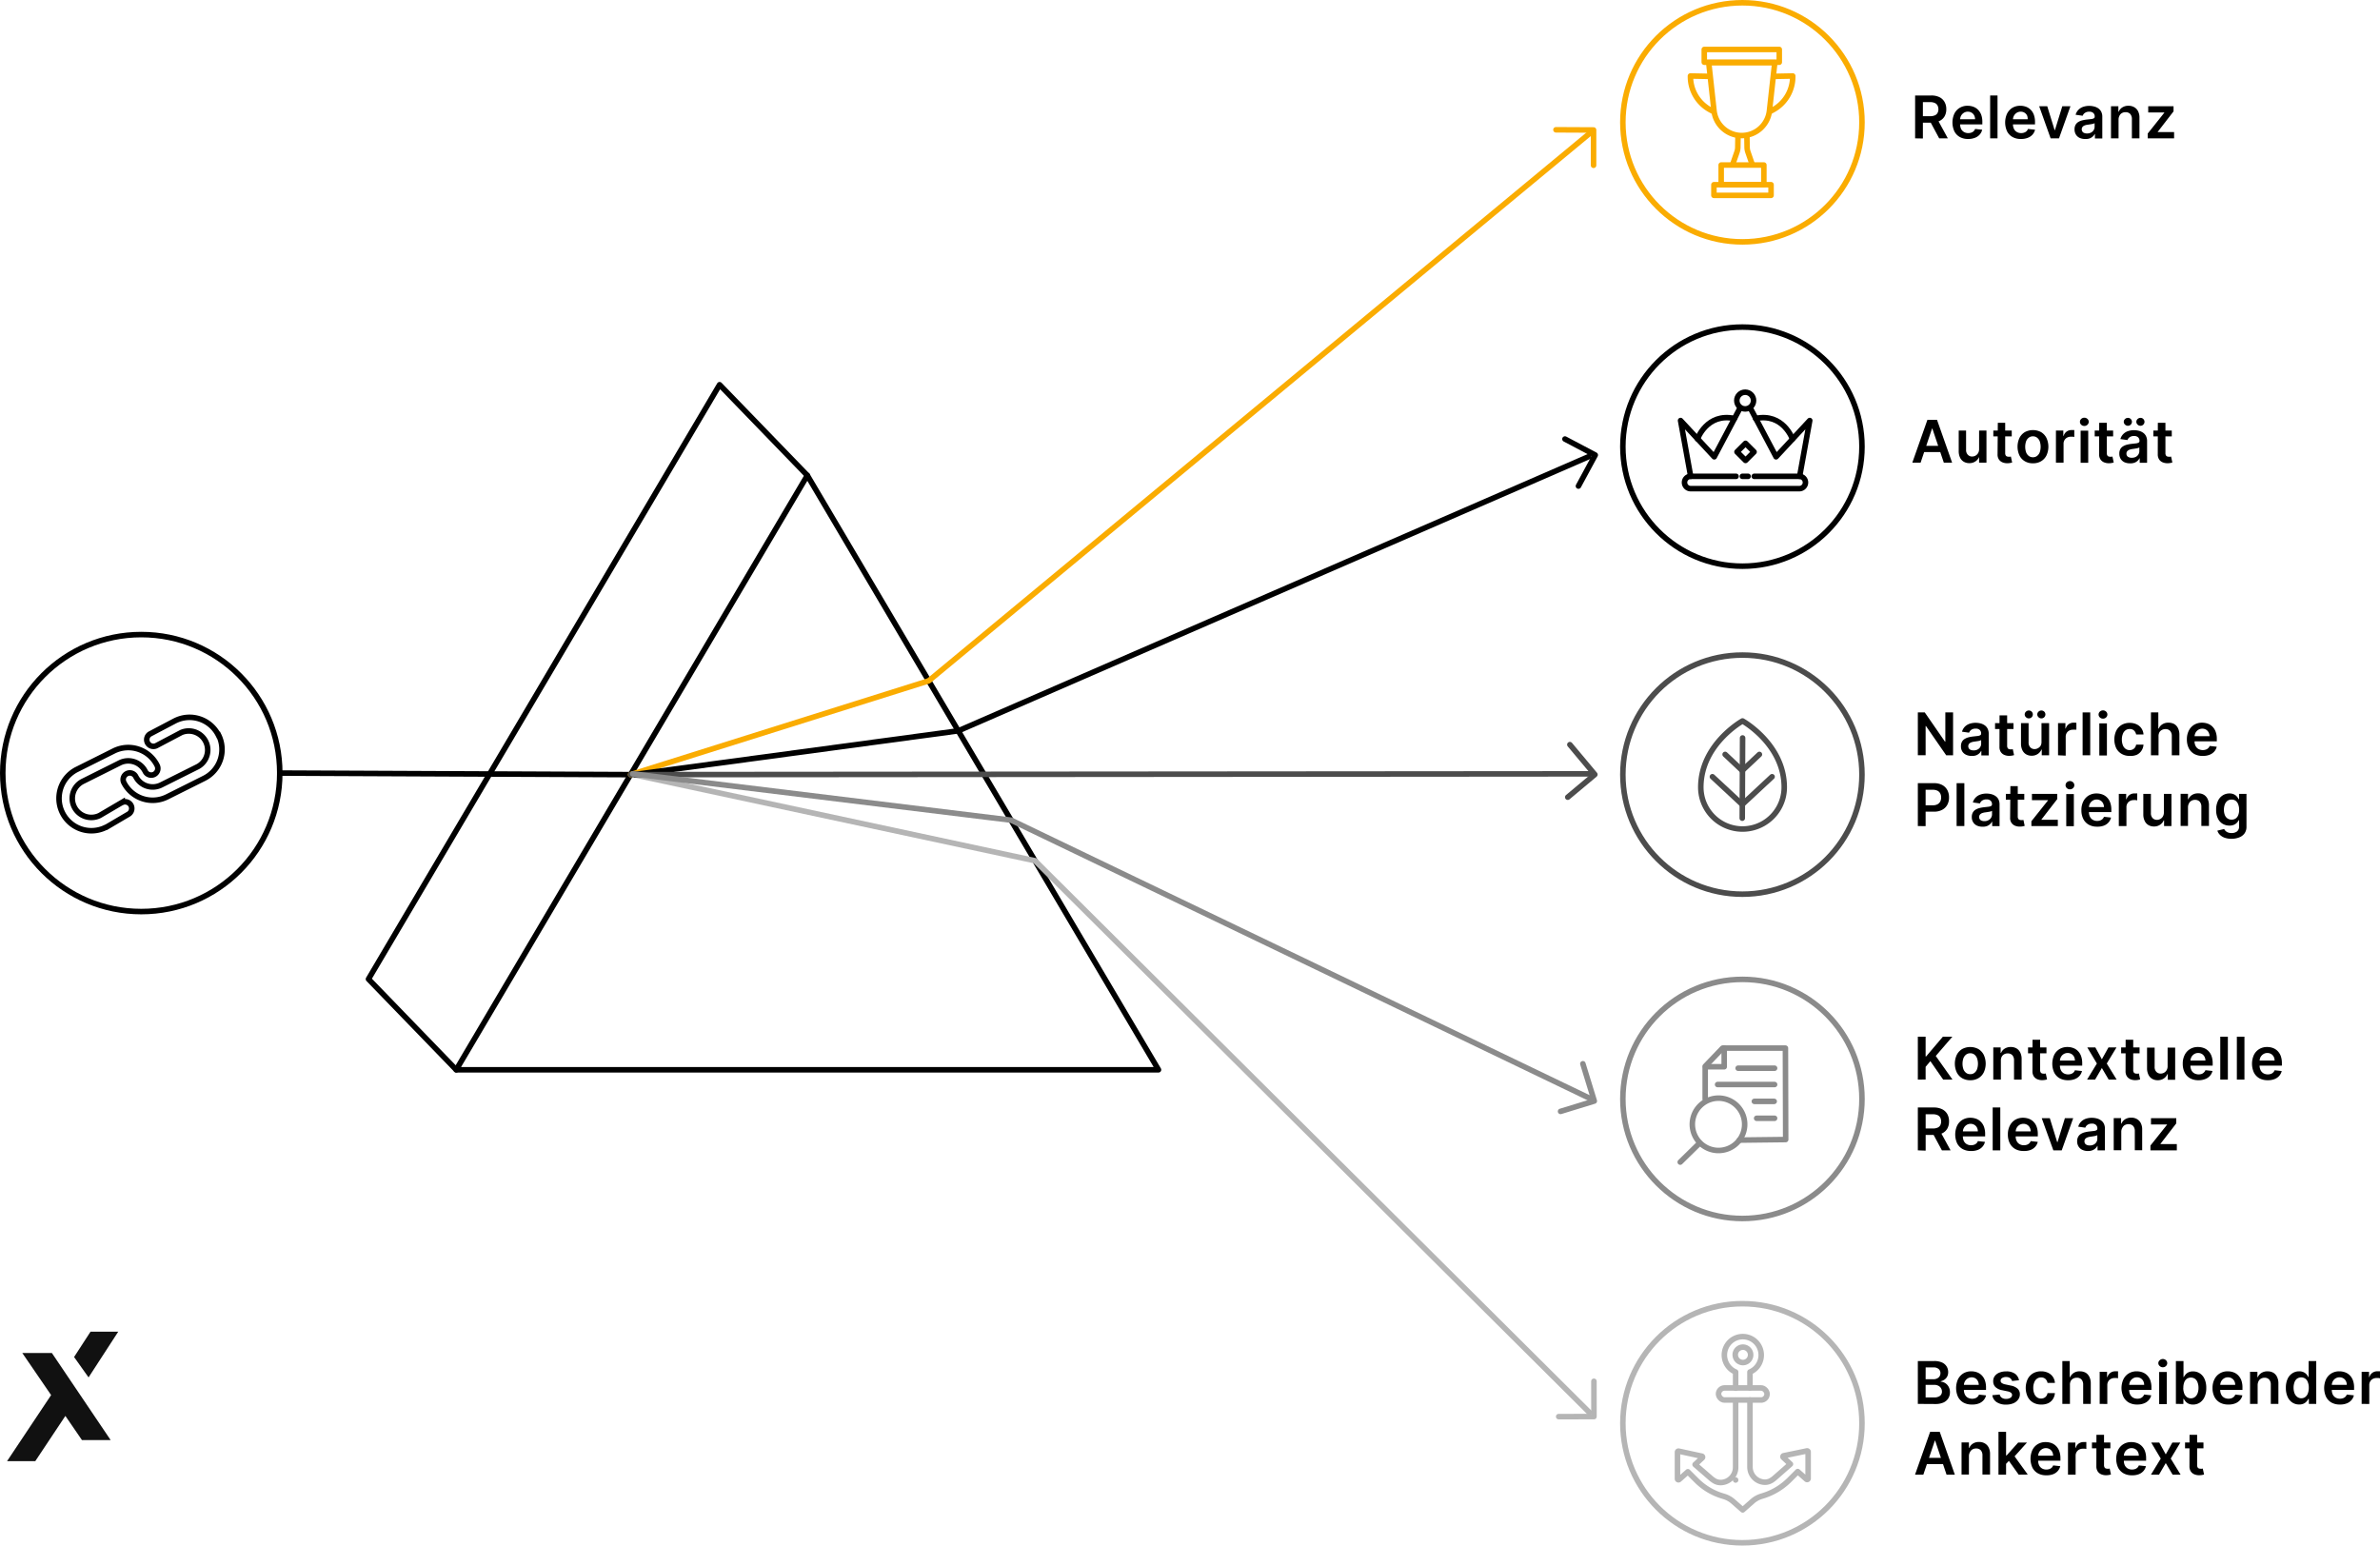 <svg xmlns="http://www.w3.org/2000/svg" viewBox="0 0 645.78 419.38"><defs><style>.cls-1,.cls-2,.cls-3,.cls-4,.cls-5,.cls-6,.cls-7{fill:none;stroke-width:1.5px;}.cls-1,.cls-3{stroke:#000;}.cls-1,.cls-2,.cls-4,.cls-5,.cls-7{stroke-linecap:round;stroke-linejoin:round;}.cls-2{stroke:#faac01;}.cls-3,.cls-6{stroke-miterlimit:10;}.cls-4{stroke:#4c4c4c;}.cls-5{stroke:#8b8b8b;}.cls-6,.cls-7{stroke:#b5b5b5;}.cls-8{fill:#111;}</style></defs><g id="Ebene_2" data-name="Ebene 2"><g id="Ebene_1-2" data-name="Ebene 1"><polygon class="cls-1" points="123.79 290.28 314.34 290.28 219.06 129 123.79 290.28"/><polyline class="cls-1" points="219.06 129 195.25 104.39 99.98 265.67 123.79 290.28"/><circle class="cls-1" cx="38.33" cy="209.77" r="37.58"/><circle class="cls-2" cx="472.78" cy="33.19" r="32.44"/><circle class="cls-3" cx="472.78" cy="121.19" r="32.44"/><circle class="cls-4" cx="472.78" cy="210.19" r="32.44"/><circle class="cls-5" cx="472.78" cy="298.19" r="32.44"/><circle class="cls-6" cx="472.78" cy="386.19" r="32.44"/><line class="cls-1" x1="75.9" y1="209.77" x2="171.1" y2="210.19"/><polyline class="cls-2" points="171.1 210.19 251.99 184.74 431.72 35.88"/><polyline class="cls-6" points="171.93 210.19 280.83 233.55 431.72 383.72"/><polyline class="cls-3" points="171.93 210.19 260.01 198.31 431.72 123.62"/><line class="cls-4" x1="171.1" y1="210.19" x2="431.72" y2="209.98"/><polyline class="cls-5" points="171.68 209.97 274.32 222.54 431.72 298.19"/><path d="M519.64,37.54V25.91H524a4.87,4.87,0,0,1,2.25.46,3.18,3.18,0,0,1,1.38,1.31,3.86,3.86,0,0,1,.47,1.95,3.79,3.79,0,0,1-.47,1.94,3.07,3.07,0,0,1-1.4,1.26,5.08,5.08,0,0,1-2.26.45h-3.1V31.53h2.82a3.13,3.13,0,0,0,1.28-.22,1.47,1.47,0,0,0,.74-.64,2,2,0,0,0,.25-1,2.19,2.19,0,0,0-.25-1.06,1.52,1.52,0,0,0-.74-.67,3,3,0,0,0-1.29-.23h-1.93v9.87Zm6-5.27,2.88,5.27h-2.35l-2.83-5.27Z"/><path d="M534,37.71a4.4,4.4,0,0,1-2.26-.55,3.65,3.65,0,0,1-1.46-1.55,5.79,5.79,0,0,1,0-4.75,3.83,3.83,0,0,1,1.44-1.59,4.07,4.07,0,0,1,2.18-.57,4.54,4.54,0,0,1,1.52.26,3.46,3.46,0,0,1,1.27.8,3.9,3.9,0,0,1,.88,1.37,5.64,5.64,0,0,1,.31,2v.63h-7.15V32.36h5.18a2.27,2.27,0,0,0-.25-1.06,1.89,1.89,0,0,0-.7-.73,2,2,0,0,0-1-.27,2,2,0,0,0-1.1.31,2.18,2.18,0,0,0-.75.79,2.33,2.33,0,0,0-.26,1.08v1.21a2.87,2.87,0,0,0,.27,1.3,2,2,0,0,0,.78.83,2.23,2.23,0,0,0,1.17.29,2.39,2.39,0,0,0,.82-.13,1.81,1.81,0,0,0,.63-.37,1.74,1.74,0,0,0,.4-.62l1.92.21a3,3,0,0,1-.69,1.33,3.24,3.24,0,0,1-1.3.87A4.87,4.87,0,0,1,534,37.71Z"/><path d="M542,25.91V37.54H540V25.91Z"/><path d="M548.31,37.71a4.44,4.44,0,0,1-2.27-.55,3.65,3.65,0,0,1-1.46-1.55,5.79,5.79,0,0,1,0-4.75A4,4,0,0,1,546,29.27a4.1,4.1,0,0,1,2.18-.57,4.55,4.55,0,0,1,1.53.26,3.55,3.55,0,0,1,1.27.8,3.75,3.75,0,0,1,.87,1.37,5.63,5.63,0,0,1,.32,2v.63H545V32.36h5.18A2.28,2.28,0,0,0,550,31.3a1.94,1.94,0,0,0-.69-.73,2,2,0,0,0-1-.27,2.06,2.06,0,0,0-1.11.31,2.15,2.15,0,0,0-.74.79,2.22,2.22,0,0,0-.27,1.08v1.21a2.74,2.74,0,0,0,.28,1.3,1.85,1.85,0,0,0,.78.83,2.21,2.21,0,0,0,1.17.29,2.3,2.3,0,0,0,.81-.13,1.81,1.81,0,0,0,.63-.37,1.62,1.62,0,0,0,.4-.62l1.92.21a3,3,0,0,1-.69,1.33,3.27,3.27,0,0,1-1.29.87A4.87,4.87,0,0,1,548.31,37.71Z"/><path d="M561.79,28.82l-3.11,8.72h-2.27l-3.11-8.72h2.19l2,6.48h.09l2-6.48Z"/><path d="M565.78,37.72a3.57,3.57,0,0,1-1.49-.3,2.36,2.36,0,0,1-1-.88,2.55,2.55,0,0,1-.39-1.45,2.37,2.37,0,0,1,.28-1.22,2.1,2.1,0,0,1,.74-.77,3.82,3.82,0,0,1,1.07-.44,9.4,9.4,0,0,1,1.22-.22l1.25-.14a2,2,0,0,0,.7-.21.48.48,0,0,0,.21-.43v0a1.25,1.25,0,0,0-.38-1,1.52,1.52,0,0,0-1.09-.35,1.94,1.94,0,0,0-1.2.33,1.56,1.56,0,0,0-.59.77l-1.92-.27a3.06,3.06,0,0,1,.75-1.33,3.3,3.3,0,0,1,1.27-.81,5,5,0,0,1,1.68-.27,5.34,5.34,0,0,1,1.25.15,3.63,3.63,0,0,1,1.14.48,2.57,2.57,0,0,1,.84.92,3,3,0,0,1,.31,1.45v5.84h-2v-1.2h-.06a2.61,2.61,0,0,1-.53.68,2.64,2.64,0,0,1-.85.51A3.3,3.3,0,0,1,565.78,37.72Zm.54-1.51a2.14,2.14,0,0,0,1.07-.25,1.72,1.72,0,0,0,.7-.66,1.64,1.64,0,0,0,.25-.89v-1a.73.73,0,0,1-.33.15,3.19,3.19,0,0,1-.51.12l-.56.09-.49.07a3.79,3.79,0,0,0-.82.2,1.43,1.43,0,0,0-.57.4,1.11,1.11,0,0,0,.2,1.51A1.84,1.84,0,0,0,566.32,36.21Z"/><path d="M574.84,32.43v5.11h-2.05V28.82h2V30.3h.1a2.47,2.47,0,0,1,1-1.17,3,3,0,0,1,1.64-.43,3.07,3.07,0,0,1,1.57.39,2.65,2.65,0,0,1,1.05,1.12,3.75,3.75,0,0,1,.36,1.78v5.55h-2.05V32.3a2,2,0,0,0-.45-1.37,1.66,1.66,0,0,0-1.25-.49,1.9,1.9,0,0,0-1,.24,1.58,1.58,0,0,0-.65.68A2.2,2.2,0,0,0,574.84,32.43Z"/><path d="M582.75,37.54v-1.3l4.5-5.65v-.07h-4.36v-1.7h6.87v1.4l-4.28,5.54v.08h4.43v1.7Z"/><path d="M521.13,125.54h-2.25l4.1-11.63h2.6l4.1,11.63h-2.25l-3.11-9.25h-.09Zm.07-4.56h6.14v1.69H521.2Z"/><path d="M537,121.87v-5.05h2v8.72h-2V124H537a2.64,2.64,0,0,1-1,1.2,2.85,2.85,0,0,1-1.66.47,2.9,2.9,0,0,1-1.51-.39,2.55,2.55,0,0,1-1-1.12,4,4,0,0,1-.36-1.78v-5.55h2v5.23a1.81,1.81,0,0,0,.46,1.32,1.53,1.53,0,0,0,1.19.49,1.85,1.85,0,0,0,1.58-.88A2,2,0,0,0,537,121.87Z"/><path d="M545.86,116.82v1.59h-5v-1.59Zm-3.78-2.09h2v8.19a1.32,1.32,0,0,0,.13.63.65.65,0,0,0,.34.3,1.4,1.4,0,0,0,.47.08,1.9,1.9,0,0,0,.35,0l.25-.05.35,1.61a3.46,3.46,0,0,1-.47.12,3.19,3.19,0,0,1-.75.08,3.31,3.31,0,0,1-1.39-.23,2.16,2.16,0,0,1-1-.81,2.34,2.34,0,0,1-.35-1.36Z"/><path d="M551.61,125.71a4.15,4.15,0,0,1-2.21-.56,3.73,3.73,0,0,1-1.45-1.57,5.66,5.66,0,0,1,0-4.74,3.82,3.82,0,0,1,1.45-1.58,4.66,4.66,0,0,1,4.43,0,3.88,3.88,0,0,1,1.45,1.58,5.66,5.66,0,0,1,0,4.74,3.8,3.8,0,0,1-1.45,1.57A4.19,4.19,0,0,1,551.61,125.71Zm0-1.64a1.73,1.73,0,0,0,1.16-.39,2.26,2.26,0,0,0,.7-1,4.65,4.65,0,0,0,0-2.89,2.29,2.29,0,0,0-.7-1,1.73,1.73,0,0,0-1.16-.39,1.76,1.76,0,0,0-1.17.39,2.21,2.21,0,0,0-.7,1,4.65,4.65,0,0,0,0,2.89,2.18,2.18,0,0,0,.7,1A1.76,1.76,0,0,0,551.62,124.07Z"/><path d="M557.85,125.54v-8.72h2v1.45h.09a2.22,2.22,0,0,1,.82-1.17,2.28,2.28,0,0,1,1.33-.41l.39,0a1.61,1.61,0,0,1,.35,0v1.89a2,2,0,0,0-.41-.08,3.44,3.44,0,0,0-.54,0,2.07,2.07,0,0,0-1,.24,1.81,1.81,0,0,0-.7.67,1.86,1.86,0,0,0-.26,1v5.13Z"/><path d="M565.55,115.58a1.2,1.2,0,0,1-.84-.33,1.07,1.07,0,0,1,0-1.58,1.25,1.25,0,0,1,1.69,0,1.07,1.07,0,0,1,0,1.58A1.19,1.19,0,0,1,565.55,115.58Zm-1,10v-8.72h2.06v8.72Z"/><path d="M573.37,116.82v1.59h-5v-1.59Zm-3.78-2.09h2.06v8.19a1.21,1.21,0,0,0,.13.63.6.6,0,0,0,.33.3,1.4,1.4,0,0,0,.47.08,1.83,1.83,0,0,0,.35,0l.25-.05.35,1.61a3.46,3.46,0,0,1-.47.12,3.1,3.1,0,0,1-.74.08,3.25,3.25,0,0,1-1.39-.23,2.11,2.11,0,0,1-1-.81,2.34,2.34,0,0,1-.36-1.36Z"/><path d="M577.92,125.72a3.57,3.57,0,0,1-1.49-.3,2.44,2.44,0,0,1-1-.88,2.63,2.63,0,0,1-.38-1.45,2.48,2.48,0,0,1,.27-1.22,2.13,2.13,0,0,1,.75-.77,3.88,3.88,0,0,1,1.06-.44,9.88,9.88,0,0,1,1.23-.22l1.25-.14a1.88,1.88,0,0,0,.69-.21.47.47,0,0,0,.22-.43v0a1.25,1.25,0,0,0-.38-1,1.52,1.52,0,0,0-1.09-.35,1.94,1.94,0,0,0-1.2.33,1.56,1.56,0,0,0-.59.77l-1.92-.27a3.06,3.06,0,0,1,.75-1.33,3.22,3.22,0,0,1,1.27-.81,5,5,0,0,1,1.67-.27,5.42,5.42,0,0,1,1.26.15,3.43,3.43,0,0,1,1.14.49,2.43,2.43,0,0,1,.83.91,3,3,0,0,1,.32,1.45v5.84h-2v-1.2h-.07a2.37,2.37,0,0,1-.52.68,2.64,2.64,0,0,1-.85.51A3.3,3.3,0,0,1,577.92,125.72Zm-.54-10.19a1.06,1.06,0,0,1-.78-.32,1,1,0,0,1,0-1.51,1.09,1.09,0,0,1,.78-.31,1,1,0,0,1,.77.31,1.05,1.05,0,0,1,0,1.51A1,1,0,0,1,577.38,115.53Zm1.08,8.68a2.14,2.14,0,0,0,1.07-.25,1.72,1.72,0,0,0,.7-.66,1.62,1.62,0,0,0,.25-.89v-1a.78.78,0,0,1-.33.15,3.19,3.19,0,0,1-.51.12l-.56.09-.49.07a3.79,3.79,0,0,0-.82.2,1.46,1.46,0,0,0-.58.4,1,1,0,0,0-.21.65,1,1,0,0,0,.42.86A1.84,1.84,0,0,0,578.46,124.21Zm2.33-8.68a1.06,1.06,0,0,1-.78-.32,1,1,0,0,1,0-1.51,1.09,1.09,0,0,1,.78-.31,1,1,0,0,1,.77.31,1.05,1.05,0,0,1,0,1.51A1,1,0,0,1,580.79,115.53Z"/><path d="M589.28,116.82v1.59h-5v-1.59Zm-3.78-2.09h2.06v8.19a1.21,1.21,0,0,0,.13.63.59.59,0,0,0,.34.3,1.3,1.3,0,0,0,.46.08,2,2,0,0,0,.36,0l.24-.05.35,1.61a3.46,3.46,0,0,1-.47.12,3.1,3.1,0,0,1-.74.08,3.25,3.25,0,0,1-1.39-.23,2.11,2.11,0,0,1-1-.81,2.42,2.42,0,0,1-.36-1.36Z"/><path d="M529.94,193.31v11.63h-1.87L522.58,197h-.09v7.92h-2.11V193.31h1.88l5.48,7.93h.1v-7.93Z"/><path d="M535,205.12a3.57,3.57,0,0,1-1.49-.3,2.44,2.44,0,0,1-1.05-.88,2.63,2.63,0,0,1-.38-1.45,2.48,2.48,0,0,1,.27-1.22,2.05,2.05,0,0,1,.75-.77,3.88,3.88,0,0,1,1.06-.44,9.88,9.88,0,0,1,1.23-.22l1.25-.14a1.94,1.94,0,0,0,.69-.21.47.47,0,0,0,.22-.43v0a1.25,1.25,0,0,0-.38-1,1.53,1.53,0,0,0-1.1-.35,2,2,0,0,0-1.19.32,1.77,1.77,0,0,0-.6.78l-1.92-.27a3.28,3.28,0,0,1,.75-1.33,3.34,3.34,0,0,1,1.28-.81,5,5,0,0,1,1.67-.27,5.42,5.42,0,0,1,1.26.15,3.43,3.43,0,0,1,1.14.49,2.43,2.43,0,0,1,.83.91,3,3,0,0,1,.32,1.45v5.84h-2v-1.2h-.07a2.37,2.37,0,0,1-.52.68,2.64,2.64,0,0,1-.85.51A3.34,3.34,0,0,1,535,205.12Zm.53-1.51a2.16,2.16,0,0,0,1.08-.25,1.72,1.72,0,0,0,.7-.66,1.64,1.64,0,0,0,.25-.89v-1a.85.85,0,0,1-.33.15,3.19,3.19,0,0,1-.51.12l-.57.09-.48.07a3.65,3.65,0,0,0-.82.2,1.46,1.46,0,0,0-.58.4,1.1,1.1,0,0,0,.21,1.51A1.83,1.83,0,0,0,535.5,203.61Z"/><path d="M546.33,196.22v1.59h-5v-1.59Zm-3.78-2.1h2.06v8.2a1.21,1.21,0,0,0,.13.63.59.59,0,0,0,.34.3,1.34,1.34,0,0,0,.46.08,2,2,0,0,0,.36,0l.24-.05.35,1.61a3.46,3.46,0,0,1-.47.12,3.72,3.72,0,0,1-.74.08,3.25,3.25,0,0,1-1.39-.23,2.16,2.16,0,0,1-1-.81,2.42,2.42,0,0,1-.36-1.36Z"/><path d="M553.93,201.27v-5.05H556v8.72h-2v-1.55h-.09a2.64,2.64,0,0,1-1,1.2,2.85,2.85,0,0,1-1.66.47,2.9,2.9,0,0,1-1.51-.39,2.61,2.61,0,0,1-1-1.12,4,4,0,0,1-.37-1.78v-5.55h2.06v5.23a1.85,1.85,0,0,0,.45,1.32,1.55,1.55,0,0,0,1.2.49A1.88,1.88,0,0,0,553,203a1.84,1.84,0,0,0,.7-.66A2.1,2.1,0,0,0,553.93,201.27Zm-3.44-6.34a1.06,1.06,0,0,1-.77-.32,1,1,0,0,1,0-1.51,1.12,1.12,0,0,1,1.55,0,1.07,1.07,0,0,1,0,1.51A1.06,1.06,0,0,1,550.49,194.93Zm3.41,0a1.06,1.06,0,0,1-.77-.32,1,1,0,0,1,0-1.51,1.12,1.12,0,0,1,1.55,0,1.07,1.07,0,0,1,0,1.51A1.06,1.06,0,0,1,553.9,194.93Z"/><path d="M558.42,204.94v-8.72h2v1.45h.09a2.22,2.22,0,0,1,.82-1.17,2.28,2.28,0,0,1,1.33-.41h.39l.35.05V198A1.82,1.82,0,0,0,563,198a3.44,3.44,0,0,0-.54,0,2.09,2.09,0,0,0-1,.24,1.74,1.74,0,0,0-.7.67,1.86,1.86,0,0,0-.26,1v5.13Z"/><path d="M567.15,193.31v11.63h-2.06V193.31Z"/><path d="M570.62,195a1.21,1.21,0,0,1-.85-.33,1.07,1.07,0,0,1,0-1.58,1.21,1.21,0,0,1,.85-.33,1.17,1.17,0,0,1,.84.33,1.07,1.07,0,0,1,0,1.58A1.17,1.17,0,0,1,570.62,195Zm-1,10v-8.72h2.06v8.72Z"/><path d="M577.88,205.11a4.21,4.21,0,0,1-2.24-.57A3.76,3.76,0,0,1,574.2,203a5.7,5.7,0,0,1,0-4.69,3.78,3.78,0,0,1,1.45-1.59,4.15,4.15,0,0,1,2.21-.57,4.33,4.33,0,0,1,1.88.39,3.22,3.22,0,0,1,1.31,1.1,3.25,3.25,0,0,1,.56,1.65h-2a2,2,0,0,0-.56-1.06,1.68,1.68,0,0,0-1.19-.42,1.85,1.85,0,0,0-1.11.34,2.1,2.1,0,0,0-.74,1,3.81,3.81,0,0,0-.27,1.51,4.15,4.15,0,0,0,.26,1.53,2.2,2.2,0,0,0,.74,1,1.87,1.87,0,0,0,1.12.35,1.79,1.79,0,0,0,.81-.18,1.55,1.55,0,0,0,.61-.5,2,2,0,0,0,.33-.8h2a3.37,3.37,0,0,1-.55,1.64,3.15,3.15,0,0,1-1.28,1.11A4.23,4.23,0,0,1,577.88,205.11Z"/><path d="M585.69,199.83v5.11h-2.06V193.31h2v4.39h.11a2.54,2.54,0,0,1,1-1.17,2.86,2.86,0,0,1,1.64-.43,3.22,3.22,0,0,1,1.59.38,2.57,2.57,0,0,1,1,1.12,3.85,3.85,0,0,1,.38,1.79v5.55h-2.06V199.7a2,2,0,0,0-.45-1.37,1.62,1.62,0,0,0-1.27-.49,2,2,0,0,0-1,.24,1.6,1.6,0,0,0-.67.67A2.27,2.27,0,0,0,585.69,199.83Z"/><path d="M597.62,205.11a4.5,4.5,0,0,1-2.26-.54,3.75,3.75,0,0,1-1.47-1.56,5.22,5.22,0,0,1-.51-2.38,5.11,5.11,0,0,1,.52-2.37,3.83,3.83,0,0,1,1.44-1.59,4,4,0,0,1,2.17-.57,4.55,4.55,0,0,1,1.53.26,3.46,3.46,0,0,1,1.27.8,3.75,3.75,0,0,1,.87,1.37,5.41,5.41,0,0,1,.32,2v.63h-7.15v-1.39h5.18a2.15,2.15,0,0,0-.26-1.05,1.8,1.8,0,0,0-.69-.73,2,2,0,0,0-1-.27,2.06,2.06,0,0,0-1.11.31,2.24,2.24,0,0,0-.74.79,2.46,2.46,0,0,0-.27,1.08v1.21a2.74,2.74,0,0,0,.28,1.3,2,2,0,0,0,.78.83,2.54,2.54,0,0,0,2,.16,1.69,1.69,0,0,0,.63-.38,1.53,1.53,0,0,0,.41-.61l1.92.21a3,3,0,0,1-.69,1.33,3.31,3.31,0,0,1-1.3.87A4.87,4.87,0,0,1,597.62,205.11Z"/><path d="M520.38,224.14V212.51h4.36a4.58,4.58,0,0,1,2.26.5,3.43,3.43,0,0,1,1.38,1.37,4.13,4.13,0,0,1,.46,2,4,4,0,0,1-.47,2,3.32,3.32,0,0,1-1.39,1.36,4.62,4.62,0,0,1-2.27.5h-2.89v-1.73h2.61a2.67,2.67,0,0,0,1.28-.27,1.87,1.87,0,0,0,.75-.75,2.44,2.44,0,0,0,.24-1.1,2.37,2.37,0,0,0-.24-1.09,1.73,1.73,0,0,0-.75-.74,2.84,2.84,0,0,0-1.29-.26h-1.93v9.87Z"/><path d="M533,212.51v11.63H530.9V212.51Z"/><path d="M537.91,224.32a3.59,3.59,0,0,1-1.5-.3,2.36,2.36,0,0,1-1-.88,2.55,2.55,0,0,1-.39-1.45,2.47,2.47,0,0,1,.28-1.22,2.1,2.1,0,0,1,.74-.77,3.94,3.94,0,0,1,1.07-.44,9.26,9.26,0,0,1,1.23-.22l1.24-.14a2,2,0,0,0,.7-.21.49.49,0,0,0,.22-.43v0a1.28,1.28,0,0,0-.38-1,1.55,1.55,0,0,0-1.1-.35,2,2,0,0,0-1.2.33,1.56,1.56,0,0,0-.59.77l-1.92-.27a3.06,3.06,0,0,1,.75-1.33,3.26,3.26,0,0,1,1.28-.81,4.92,4.92,0,0,1,1.67-.27,5.28,5.28,0,0,1,1.25.15,3.43,3.43,0,0,1,1.14.49,2.46,2.46,0,0,1,.84.91,3,3,0,0,1,.31,1.45v5.84h-2v-1.2h-.07a2.41,2.41,0,0,1-.53.68,2.53,2.53,0,0,1-.85.51A3.25,3.25,0,0,1,537.91,224.32Zm.53-1.51a2.14,2.14,0,0,0,1.07-.25,1.77,1.77,0,0,0,1-1.55v-1a.73.73,0,0,1-.33.15,3.19,3.19,0,0,1-.51.12l-.56.09-.48.07a3.74,3.74,0,0,0-.83.2,1.43,1.43,0,0,0-.57.4,1,1,0,0,0-.21.65,1,1,0,0,0,.41.86A1.84,1.84,0,0,0,538.44,222.81Z"/><path d="M549.26,215.42V217h-5v-1.59Zm-3.77-2.1h2v8.2a1.21,1.21,0,0,0,.13.63.65.65,0,0,0,.34.3,1.36,1.36,0,0,0,.47.08,2,2,0,0,0,.35,0l.25-.05.34,1.61a3.26,3.26,0,0,1-.46.12,3.92,3.92,0,0,1-.75.08,3.31,3.31,0,0,1-1.39-.23,2.16,2.16,0,0,1-1-.81,2.34,2.34,0,0,1-.35-1.36Z"/><path d="M551.19,224.14v-1.3l4.5-5.65v-.07h-4.35v-1.7h6.87v1.4l-4.29,5.54v.08h4.44v1.7Z"/><path d="M561.65,214.18a1.17,1.17,0,0,1-.84-.33,1.07,1.07,0,0,1,0-1.58,1.23,1.23,0,0,1,1.68,0,1.07,1.07,0,0,1,0,1.58A1.17,1.17,0,0,1,561.65,214.18Zm-1,10v-8.72h2.06v8.72Z"/><path d="M569,224.31a4.44,4.44,0,0,1-2.27-.55,3.65,3.65,0,0,1-1.46-1.55,5.22,5.22,0,0,1-.51-2.38,5.11,5.11,0,0,1,.52-2.37,3.87,3.87,0,0,1,1.43-1.59,4.1,4.1,0,0,1,2.18-.57,4.55,4.55,0,0,1,1.53.26,3.46,3.46,0,0,1,1.27.8,3.75,3.75,0,0,1,.87,1.37,5.63,5.63,0,0,1,.32,2v.63H565.7V219h5.18a2.28,2.28,0,0,0-.26-1.06,1.86,1.86,0,0,0-.69-.73,2,2,0,0,0-1-.27,2.06,2.06,0,0,0-1.11.31,2.15,2.15,0,0,0-.74.79,2.22,2.22,0,0,0-.27,1.08v1.21a2.74,2.74,0,0,0,.28,1.3,1.85,1.85,0,0,0,.78.83,2.21,2.21,0,0,0,1.17.29,2.3,2.3,0,0,0,.81-.13,1.81,1.81,0,0,0,.63-.37,1.62,1.62,0,0,0,.4-.62l1.92.21a3,3,0,0,1-.69,1.33,3.2,3.2,0,0,1-1.29.87A4.87,4.87,0,0,1,569,224.31Z"/><path d="M574.91,224.14v-8.72h2v1.45H577a2.28,2.28,0,0,1,.82-1.17,2.31,2.31,0,0,1,1.34-.41l.38,0a1.79,1.79,0,0,1,.36,0v1.89a2.08,2.08,0,0,0-.42-.08,3.35,3.35,0,0,0-.54,0,2.12,2.12,0,0,0-1,.24,1.74,1.74,0,0,0-.7.67,1.86,1.86,0,0,0-.26,1v5.13Z"/><path d="M587.14,220.47v-5.05h2.05v8.72h-2v-1.55h-.09a2.64,2.64,0,0,1-1,1.2,2.85,2.85,0,0,1-1.66.47,2.9,2.9,0,0,1-1.51-.39,2.61,2.61,0,0,1-1-1.12,4,4,0,0,1-.37-1.78v-5.55h2.06v5.23a1.85,1.85,0,0,0,.45,1.32,1.57,1.57,0,0,0,1.2.49,1.85,1.85,0,0,0,1.58-.88A2.1,2.1,0,0,0,587.14,220.47Z"/><path d="M593.68,219v5.11h-2v-8.72h2v1.48h.11a2.5,2.5,0,0,1,1-1.17,3,3,0,0,1,1.64-.43,3,3,0,0,1,1.57.39,2.65,2.65,0,0,1,1,1.12,3.87,3.87,0,0,1,.37,1.78v5.55h-2.06V218.9a2,2,0,0,0-.45-1.37,1.64,1.64,0,0,0-1.25-.49,1.9,1.9,0,0,0-1,.24,1.64,1.64,0,0,0-.65.68A2.2,2.2,0,0,0,593.68,219Z"/><path d="M605.5,227.6a5.47,5.47,0,0,1-1.91-.3,3.5,3.5,0,0,1-1.27-.8,2.67,2.67,0,0,1-.67-1.11l1.85-.45a2,2,0,0,0,.36.51,1.83,1.83,0,0,0,.65.42,2.53,2.53,0,0,0,1,.17,2.37,2.37,0,0,0,1.45-.42,1.64,1.64,0,0,0,.58-1.39v-1.66h-.11a2.83,2.83,0,0,1-.46.66,2.43,2.43,0,0,1-.8.56,3,3,0,0,1-1.25.23,3.51,3.51,0,0,1-1.82-.48,3.31,3.31,0,0,1-1.29-1.42,5.08,5.08,0,0,1-.49-2.37,5.4,5.4,0,0,1,.49-2.43,3.54,3.54,0,0,1,1.29-1.5,3.33,3.33,0,0,1,1.83-.52,2.74,2.74,0,0,1,1.26.26,2.4,2.4,0,0,1,.79.62,3.31,3.31,0,0,1,.45.68h.12v-1.44h2v8.86a3.06,3.06,0,0,1-.53,1.86,3.17,3.17,0,0,1-1.46,1.09A5.57,5.57,0,0,1,605.5,227.6Zm0-5.2a1.94,1.94,0,0,0,1.12-.31,2,2,0,0,0,.7-.92,3.82,3.82,0,0,0,.24-1.43,4,4,0,0,0-.24-1.44,2.14,2.14,0,0,0-.69-1,1.83,1.83,0,0,0-1.13-.34,1.79,1.79,0,0,0-1.14.36,2.17,2.17,0,0,0-.7,1,4.09,4.09,0,0,0-.23,1.41,3.77,3.77,0,0,0,.24,1.4,2,2,0,0,0,.7.93A1.89,1.89,0,0,0,605.51,222.4Z"/><path d="M520.38,292.94V281.31h2.11v5.34h.14l4.54-5.34h2.57l-4.5,5.22,4.54,6.41h-2.53l-3.47-5-1.29,1.53v3.46Z"/><path d="M534.61,293.11a4.19,4.19,0,0,1-2.22-.56,3.8,3.8,0,0,1-1.45-1.57,5.66,5.66,0,0,1,0-4.74,3.88,3.88,0,0,1,1.45-1.58,4.66,4.66,0,0,1,4.43,0,3.82,3.82,0,0,1,1.45,1.58,5.66,5.66,0,0,1,0,4.74,3.73,3.73,0,0,1-1.45,1.57A4.15,4.15,0,0,1,534.61,293.11Zm0-1.64a1.75,1.75,0,0,0,1.16-.39,2.24,2.24,0,0,0,.69-1,4.65,4.65,0,0,0,0-2.89,2.27,2.27,0,0,0-.69-1,1.75,1.75,0,0,0-1.16-.39,1.79,1.79,0,0,0-1.18.39,2.29,2.29,0,0,0-.7,1,4.65,4.65,0,0,0,0,2.89,2.26,2.26,0,0,0,.7,1A1.79,1.79,0,0,0,534.62,291.47Z"/><path d="M542.91,287.83v5.11h-2.06v-8.72h2v1.48h.11a2.5,2.5,0,0,1,1-1.17,3,3,0,0,1,1.64-.43,3,3,0,0,1,1.57.39,2.65,2.65,0,0,1,1,1.12,3.87,3.87,0,0,1,.37,1.78v5.55h-2.06V287.7a2,2,0,0,0-.45-1.37,1.61,1.61,0,0,0-1.25-.49,1.9,1.9,0,0,0-1,.24,1.68,1.68,0,0,0-.65.67A2.27,2.27,0,0,0,542.91,287.83Z"/><path d="M555.28,284.22v1.59h-5v-1.59Zm-3.78-2.1h2.06v8.2a1.21,1.21,0,0,0,.13.63.62.62,0,0,0,.34.3,1.3,1.3,0,0,0,.46.08,2,2,0,0,0,.36,0l.24-.05.35,1.61a3.46,3.46,0,0,1-.47.12,3.72,3.72,0,0,1-.74.08,3.28,3.28,0,0,1-1.39-.23,2.11,2.11,0,0,1-1-.81,2.42,2.42,0,0,1-.36-1.36Z"/><path d="M561.1,293.11a4.54,4.54,0,0,1-2.27-.54,3.73,3.73,0,0,1-1.46-1.56,5.79,5.79,0,0,1,0-4.75,3.83,3.83,0,0,1,1.44-1.59,4.1,4.1,0,0,1,2.18-.57,4.49,4.49,0,0,1,1.52.26,3.5,3.5,0,0,1,1.28.8,3.75,3.75,0,0,1,.87,1.37,5.63,5.63,0,0,1,.32,2v.63h-7.16v-1.39H563a2.26,2.26,0,0,0-.25-1.05,1.89,1.89,0,0,0-.7-.73,2,2,0,0,0-1-.27,2.07,2.07,0,0,0-1.85,1.1,2.22,2.22,0,0,0-.27,1.08v1.21a2.87,2.87,0,0,0,.27,1.3,2,2,0,0,0,.78.83,2.36,2.36,0,0,0,1.17.29,2.39,2.39,0,0,0,.82-.13,1.69,1.69,0,0,0,.63-.38,1.51,1.51,0,0,0,.4-.61l1.92.21a3,3,0,0,1-.69,1.33,3.24,3.24,0,0,1-1.3.87A4.82,4.82,0,0,1,561.1,293.11Z"/><path d="M568.55,284.22l1.76,3.22,1.79-3.22h2.17l-2.63,4.36,2.68,4.36h-2.16l-1.85-3.14-1.83,3.14H566.3l2.66-4.36-2.6-4.36Z"/><path d="M580.54,284.22v1.59h-5v-1.59Zm-3.78-2.1h2.06v8.2a1.21,1.21,0,0,0,.13.63.62.62,0,0,0,.34.3,1.34,1.34,0,0,0,.46.08,2,2,0,0,0,.36,0l.24-.05.35,1.61a3.46,3.46,0,0,1-.47.12,3.72,3.72,0,0,1-.74.08,3.28,3.28,0,0,1-1.39-.23,2.16,2.16,0,0,1-1-.81,2.42,2.42,0,0,1-.36-1.36Z"/><path d="M588.15,289.27v-5h2.05v8.72h-2v-1.55h-.09a2.64,2.64,0,0,1-1,1.2,2.85,2.85,0,0,1-1.66.47,2.9,2.9,0,0,1-1.51-.39,2.61,2.61,0,0,1-1-1.12,4,4,0,0,1-.37-1.78v-5.55h2.06v5.23a1.85,1.85,0,0,0,.45,1.32,1.57,1.57,0,0,0,1.2.49,1.85,1.85,0,0,0,1.58-.88A2.1,2.1,0,0,0,588.15,289.27Z"/><path d="M596.5,293.11a4.5,4.5,0,0,1-2.26-.54,3.69,3.69,0,0,1-1.47-1.56,5.22,5.22,0,0,1-.51-2.38,5.11,5.11,0,0,1,.52-2.37,3.83,3.83,0,0,1,1.44-1.59,4,4,0,0,1,2.17-.57,4.55,4.55,0,0,1,1.53.26,3.46,3.46,0,0,1,1.27.8,3.75,3.75,0,0,1,.87,1.37,5.63,5.63,0,0,1,.32,2v.63h-7.15v-1.39h5.18a2.15,2.15,0,0,0-.26-1.05,1.86,1.86,0,0,0-.69-.73,2,2,0,0,0-1-.27,2.06,2.06,0,0,0-1.11.31,2.24,2.24,0,0,0-.74.79,2.46,2.46,0,0,0-.27,1.08v1.21a2.74,2.74,0,0,0,.28,1.3,1.85,1.85,0,0,0,.78.83,2.54,2.54,0,0,0,2,.16A1.69,1.69,0,0,0,598,291a1.64,1.64,0,0,0,.41-.61l1.92.21a3.1,3.1,0,0,1-.7,1.33,3.2,3.2,0,0,1-1.29.87A4.87,4.87,0,0,1,596.5,293.11Z"/><path d="M604.5,281.31v11.63h-2.06V281.31Z"/><path d="M609,281.31v11.63h-2.06V281.31Z"/><path d="M615.28,293.11a4.53,4.53,0,0,1-2.26-.54,3.73,3.73,0,0,1-1.46-1.56,5.79,5.79,0,0,1,0-4.75,3.83,3.83,0,0,1,1.44-1.59,4.07,4.07,0,0,1,2.18-.57,4.54,4.54,0,0,1,1.52.26,3.46,3.46,0,0,1,1.27.8,3.9,3.9,0,0,1,.88,1.37,5.64,5.64,0,0,1,.31,2v.63H612v-1.39h5.18a2.26,2.26,0,0,0-.25-1.05,1.89,1.89,0,0,0-.7-.73,2,2,0,0,0-1-.27,2,2,0,0,0-1.1.31,2.18,2.18,0,0,0-.75.79,2.46,2.46,0,0,0-.27,1.08v1.21a2.87,2.87,0,0,0,.28,1.3,2,2,0,0,0,.78.83,2.36,2.36,0,0,0,1.17.29,2.39,2.39,0,0,0,.82-.13,1.58,1.58,0,0,0,.62-.38,1.53,1.53,0,0,0,.41-.61l1.92.21a3,3,0,0,1-.69,1.33,3.24,3.24,0,0,1-1.3.87A4.84,4.84,0,0,1,615.28,293.11Z"/><path d="M520.38,312.14V300.51h4.36A5,5,0,0,1,527,301a3.3,3.3,0,0,1,1.38,1.31,3.93,3.93,0,0,1,.46,2,3.79,3.79,0,0,1-.47,1.94,3.18,3.18,0,0,1-1.39,1.27,5.31,5.31,0,0,1-2.27.44h-3.1v-1.75h2.82a3.13,3.13,0,0,0,1.28-.22,1.53,1.53,0,0,0,.75-.64,2.37,2.37,0,0,0,0-2.1,1.52,1.52,0,0,0-.74-.67,3,3,0,0,0-1.29-.23h-1.93v9.87Zm6-5.27,2.88,5.27h-2.35l-2.83-5.27Z"/><path d="M534.75,312.31a4.43,4.43,0,0,1-2.26-.55,3.65,3.65,0,0,1-1.46-1.55,5.79,5.79,0,0,1,0-4.75,3.83,3.83,0,0,1,1.44-1.59,4.07,4.07,0,0,1,2.18-.57,4.54,4.54,0,0,1,1.52.26,3.38,3.38,0,0,1,1.27.8,3.76,3.76,0,0,1,.88,1.37,5.63,5.63,0,0,1,.32,2v.63h-7.16V307h5.18a2.16,2.16,0,0,0-.25-1.06,1.89,1.89,0,0,0-.7-.73,2,2,0,0,0-1-.27,2,2,0,0,0-1.1.31,2.08,2.08,0,0,0-.74.79,2.22,2.22,0,0,0-.27,1.08v1.21a2.87,2.87,0,0,0,.27,1.3,2,2,0,0,0,.78.83,2.26,2.26,0,0,0,1.17.29,2.39,2.39,0,0,0,.82-.13,1.81,1.81,0,0,0,.63-.37,1.62,1.62,0,0,0,.4-.62l1.92.21a3,3,0,0,1-.69,1.33,3.24,3.24,0,0,1-1.3.87A4.84,4.84,0,0,1,534.75,312.31Z"/><path d="M542.75,300.51v11.63h-2.06V300.51Z"/><path d="M549.05,312.31a4.44,4.44,0,0,1-2.27-.55,3.65,3.65,0,0,1-1.46-1.55,5.22,5.22,0,0,1-.51-2.38,5.11,5.11,0,0,1,.52-2.37,3.87,3.87,0,0,1,1.43-1.59,4.1,4.1,0,0,1,2.18-.57,4.55,4.55,0,0,1,1.53.26,3.46,3.46,0,0,1,1.27.8,3.75,3.75,0,0,1,.87,1.37,5.63,5.63,0,0,1,.32,2v.63h-7.15V307H551a2.28,2.28,0,0,0-.26-1.06,1.86,1.86,0,0,0-.69-.73,2,2,0,0,0-1-.27,2.06,2.06,0,0,0-1.11.31,2.15,2.15,0,0,0-.74.79,2.22,2.22,0,0,0-.27,1.08v1.21a2.74,2.74,0,0,0,.28,1.3,1.85,1.85,0,0,0,.78.83,2.21,2.21,0,0,0,1.17.29,2.3,2.3,0,0,0,.81-.13,1.81,1.81,0,0,0,.63-.37,1.62,1.62,0,0,0,.4-.62l1.92.21a3,3,0,0,1-.69,1.33,3.2,3.2,0,0,1-1.29.87A4.87,4.87,0,0,1,549.05,312.31Z"/><path d="M562.53,303.42l-3.11,8.72h-2.27L554,303.42h2.19l2,6.48h.09l2-6.48Z"/><path d="M566.52,312.32A3.57,3.57,0,0,1,565,312a2.36,2.36,0,0,1-1-.88,2.55,2.55,0,0,1-.39-1.45,2.37,2.37,0,0,1,.28-1.22,2.1,2.1,0,0,1,.74-.77,3.82,3.82,0,0,1,1.07-.44,9.4,9.4,0,0,1,1.22-.22l1.25-.14a2,2,0,0,0,.7-.21.49.49,0,0,0,.22-.43v0a1.25,1.25,0,0,0-.39-1,1.51,1.51,0,0,0-1.09-.35,1.94,1.94,0,0,0-1.2.33,1.56,1.56,0,0,0-.59.77l-1.92-.27a3.06,3.06,0,0,1,.75-1.33,3.3,3.3,0,0,1,1.27-.81,5,5,0,0,1,1.68-.27,5.34,5.34,0,0,1,1.25.15,3.43,3.43,0,0,1,1.14.49,2.46,2.46,0,0,1,.84.91,3,3,0,0,1,.31,1.45v5.84h-2v-1.2h-.07a2.41,2.41,0,0,1-.53.68,2.64,2.64,0,0,1-.85.51A3.27,3.27,0,0,1,566.52,312.32Zm.54-1.51a2.14,2.14,0,0,0,1.07-.25,1.72,1.72,0,0,0,.7-.66,1.64,1.64,0,0,0,.25-.89v-1a.73.73,0,0,1-.33.15,3.19,3.19,0,0,1-.51.12l-.56.09-.49.07a3.79,3.79,0,0,0-.82.2,1.43,1.43,0,0,0-.57.4,1,1,0,0,0-.21.65,1,1,0,0,0,.41.86A1.84,1.84,0,0,0,567.06,310.81Z"/><path d="M575.58,307v5.11h-2.05v-8.72h2v1.48h.1a2.58,2.58,0,0,1,1-1.17,3,3,0,0,1,1.64-.43,3,3,0,0,1,1.57.39,2.65,2.65,0,0,1,1.05,1.12,3.75,3.75,0,0,1,.36,1.78v5.55h-2V306.9a2,2,0,0,0-.45-1.37,1.64,1.64,0,0,0-1.25-.49,1.9,1.9,0,0,0-1,.24,1.58,1.58,0,0,0-.65.68A2.2,2.2,0,0,0,575.58,307Z"/><path d="M583.49,312.14v-1.3l4.5-5.65v-.07h-4.35v-1.7h6.86v1.4l-4.28,5.54v.08h4.43v1.7Z"/><path d="M520.38,380.94V369.31h4.45a5,5,0,0,1,2.1.39,2.81,2.81,0,0,1,1.26,1.08,2.87,2.87,0,0,1,.42,1.54,2.56,2.56,0,0,1-.28,1.22,2.27,2.27,0,0,1-.73.81,3.08,3.08,0,0,1-1,.45v.11a2.6,2.6,0,0,1,1.19.38,2.74,2.74,0,0,1,.94,1,3,3,0,0,1,.36,1.51,3.07,3.07,0,0,1-.44,1.62,3,3,0,0,1-1.31,1.14,5.33,5.33,0,0,1-2.22.41Zm2.11-6.69h2.08a2.31,2.31,0,0,0,1-.2,1.61,1.61,0,0,0,.69-.57,1.59,1.59,0,0,0,.25-.88,1.45,1.45,0,0,0-.48-1.12,2,2,0,0,0-1.4-.44h-2.13Zm0,4.93h2.26a2.54,2.54,0,0,0,1.66-.44,1.42,1.42,0,0,0,.51-1.13,1.77,1.77,0,0,0-.26-.94,1.74,1.74,0,0,0-.73-.66,2.41,2.41,0,0,0-1.12-.24h-2.32Z"/><path d="M535,381.11a4.54,4.54,0,0,1-2.27-.54,3.73,3.73,0,0,1-1.46-1.56,5.79,5.79,0,0,1,0-4.75,4,4,0,0,1,1.44-1.59,4.1,4.1,0,0,1,2.18-.57,4.55,4.55,0,0,1,1.53.26,3.46,3.46,0,0,1,1.27.8,3.75,3.75,0,0,1,.87,1.37,5.63,5.63,0,0,1,.32,2v.63h-7.15v-1.39h5.18a2.27,2.27,0,0,0-.26-1.05A1.86,1.86,0,0,0,536,374a2,2,0,0,0-1-.27,2.06,2.06,0,0,0-1.11.31,2.15,2.15,0,0,0-.74.79,2.22,2.22,0,0,0-.27,1.08v1.21a2.74,2.74,0,0,0,.28,1.3,1.85,1.85,0,0,0,.78.83,2.54,2.54,0,0,0,2,.16,1.69,1.69,0,0,0,.63-.38,1.51,1.51,0,0,0,.4-.61l1.92.21a3,3,0,0,1-.69,1.33,3.27,3.27,0,0,1-1.29.87A4.87,4.87,0,0,1,535,381.11Z"/><path d="M547.83,374.52l-1.88.21a1.4,1.4,0,0,0-.28-.54,1.42,1.42,0,0,0-.52-.4,2,2,0,0,0-.81-.15,2,2,0,0,0-1.08.27.83.83,0,0,0-.42.73.71.71,0,0,0,.28.61,2.44,2.44,0,0,0,1,.4l1.49.32a3.76,3.76,0,0,1,1.84.84,2,2,0,0,1,.61,1.52,2.32,2.32,0,0,1-.48,1.45,3,3,0,0,1-1.31,1,4.89,4.89,0,0,1-1.93.35,4.45,4.45,0,0,1-2.58-.67,2.67,2.67,0,0,1-1.17-1.88l2-.19a1.4,1.4,0,0,0,.58.89,2,2,0,0,0,1.15.3,2.08,2.08,0,0,0,1.18-.3.88.88,0,0,0,.45-.74.78.78,0,0,0-.29-.62,2,2,0,0,0-.89-.38l-1.49-.31a3.52,3.52,0,0,1-1.86-.88,2.14,2.14,0,0,1-.59-1.58,2.17,2.17,0,0,1,.44-1.4,2.81,2.81,0,0,1,1.24-.92,4.79,4.79,0,0,1,1.84-.33,4,4,0,0,1,2.42.65A2.82,2.82,0,0,1,547.83,374.52Z"/><path d="M553.84,381.11a4.21,4.21,0,0,1-2.24-.57,3.76,3.76,0,0,1-1.44-1.59,5.7,5.7,0,0,1,0-4.69,3.83,3.83,0,0,1,1.44-1.59,4.22,4.22,0,0,1,2.22-.57,4.33,4.33,0,0,1,1.88.39,3.21,3.21,0,0,1,1.87,2.75h-2a2,2,0,0,0-.56-1.06,1.68,1.68,0,0,0-1.19-.42,1.83,1.83,0,0,0-1.11.34,2.1,2.1,0,0,0-.74,1,3.81,3.81,0,0,0-.27,1.51,4.15,4.15,0,0,0,.26,1.53,2.2,2.2,0,0,0,.74,1,1.87,1.87,0,0,0,1.12.35,1.79,1.79,0,0,0,.81-.18,1.63,1.63,0,0,0,.61-.5,2,2,0,0,0,.33-.8h2a3.37,3.37,0,0,1-.55,1.64,3.15,3.15,0,0,1-1.28,1.11A4.23,4.23,0,0,1,553.84,381.11Z"/><path d="M561.65,375.83v5.11h-2.06V369.31h2v4.39h.1a2.63,2.63,0,0,1,1-1.17,2.84,2.84,0,0,1,1.64-.43,3.25,3.25,0,0,1,1.59.38,2.69,2.69,0,0,1,1,1.12,3.85,3.85,0,0,1,.38,1.79v5.55h-2.06V375.7a2,2,0,0,0-.45-1.37,1.62,1.62,0,0,0-1.27-.49,1.94,1.94,0,0,0-1,.24,1.6,1.6,0,0,0-.67.67A2.27,2.27,0,0,0,561.65,375.83Z"/><path d="M569.72,380.94v-8.72h2v1.45h.09a2.28,2.28,0,0,1,.82-1.17,2.31,2.31,0,0,1,1.34-.41h.38l.35,0V374a1.82,1.82,0,0,0-.41-.08,3.44,3.44,0,0,0-.54,0,2.09,2.09,0,0,0-1,.24,1.74,1.74,0,0,0-.7.67,1.86,1.86,0,0,0-.26,1v5.13Z"/><path d="M579.88,381.11a4.5,4.5,0,0,1-2.26-.54,3.67,3.67,0,0,1-1.46-1.56,5.68,5.68,0,0,1,0-4.75,3.83,3.83,0,0,1,1.44-1.59,4.06,4.06,0,0,1,2.17-.57,4.55,4.55,0,0,1,1.53.26,3.46,3.46,0,0,1,1.27.8,3.9,3.9,0,0,1,.88,1.37,5.64,5.64,0,0,1,.31,2v.63h-7.15v-1.39h5.18a2.26,2.26,0,0,0-.25-1.05,1.89,1.89,0,0,0-.7-.73,2,2,0,0,0-1-.27,2,2,0,0,0-1.1.31,2.18,2.18,0,0,0-.75.79,2.46,2.46,0,0,0-.27,1.08v1.21a2.87,2.87,0,0,0,.28,1.3,2,2,0,0,0,.78.83,2.54,2.54,0,0,0,2,.16,1.7,1.7,0,0,0,1-1l1.92.21a3,3,0,0,1-.69,1.33,3.24,3.24,0,0,1-1.3.87A4.87,4.87,0,0,1,579.88,381.11Z"/><path d="M586.86,371a1.17,1.17,0,0,1-.84-.33,1,1,0,0,1,0-1.58,1.23,1.23,0,0,1,1.68,0,1.07,1.07,0,0,1,0,1.58A1.17,1.17,0,0,1,586.86,371Zm-1,10v-8.72h2.06v8.72Z"/><path d="M590.4,380.94V369.31h2.06v4.35h.09A3.31,3.31,0,0,1,593,373a2.35,2.35,0,0,1,.78-.62,2.74,2.74,0,0,1,1.26-.26,3.33,3.33,0,0,1,1.83.52,3.51,3.51,0,0,1,1.29,1.51,5.68,5.68,0,0,1,.48,2.46,5.62,5.62,0,0,1-.47,2.44,3.57,3.57,0,0,1-1.28,1.54,3.35,3.35,0,0,1-1.84.53,2.87,2.87,0,0,1-1.25-.25,2.48,2.48,0,0,1-.79-.61,3.84,3.84,0,0,1-.46-.67h-.12v1.37Zm2-4.36a4.18,4.18,0,0,0,.24,1.48,2.17,2.17,0,0,0,.7,1,1.76,1.76,0,0,0,1.11.36,1.72,1.72,0,0,0,1.14-.37,2.24,2.24,0,0,0,.7-1,4.18,4.18,0,0,0,.24-1.46,4,4,0,0,0-.24-1.44,2.11,2.11,0,0,0-.69-1,2,2,0,0,0-2.27,0,2.07,2.07,0,0,0-.69,1A4,4,0,0,0,592.42,376.58Z"/><path d="M604.58,381.11a4.5,4.5,0,0,1-2.26-.54,3.75,3.75,0,0,1-1.47-1.56,5.22,5.22,0,0,1-.51-2.38,5.11,5.11,0,0,1,.52-2.37,3.83,3.83,0,0,1,1.44-1.59,4,4,0,0,1,2.17-.57,4.55,4.55,0,0,1,1.53.26,3.46,3.46,0,0,1,1.27.8,3.9,3.9,0,0,1,.88,1.37,5.64,5.64,0,0,1,.31,2v.63h-7.15v-1.39h5.18a2.26,2.26,0,0,0-.25-1.05,1.89,1.89,0,0,0-.7-.73,2,2,0,0,0-1-.27,2,2,0,0,0-1.1.31,2.18,2.18,0,0,0-.75.79,2.46,2.46,0,0,0-.27,1.08v1.21a2.87,2.87,0,0,0,.28,1.3,2,2,0,0,0,.78.83,2.54,2.54,0,0,0,2,.16,1.61,1.61,0,0,0,.63-.38,1.53,1.53,0,0,0,.41-.61l1.92.21a3,3,0,0,1-.69,1.33,3.31,3.31,0,0,1-1.3.87A4.87,4.87,0,0,1,604.58,381.11Z"/><path d="M612.58,375.83v5.11h-2.06v-8.72h2v1.48h.1a2.5,2.5,0,0,1,1-1.17,3,3,0,0,1,1.64-.43,3.11,3.11,0,0,1,1.58.39,2.57,2.57,0,0,1,1,1.12,3.87,3.87,0,0,1,.37,1.78v5.55h-2.06V375.7a2,2,0,0,0-.45-1.37,1.61,1.61,0,0,0-1.25-.49,1.89,1.89,0,0,0-.95.24,1.64,1.64,0,0,0-.66.67A2.39,2.39,0,0,0,612.58,375.83Z"/><path d="M623.83,381.1a3.35,3.35,0,0,1-1.84-.53,3.57,3.57,0,0,1-1.28-1.54,5.77,5.77,0,0,1-.47-2.44,5.68,5.68,0,0,1,.48-2.46,3.47,3.47,0,0,1,1.3-1.51,3.28,3.28,0,0,1,1.82-.52,2.74,2.74,0,0,1,1.26.26,2.5,2.5,0,0,1,.79.62,3.68,3.68,0,0,1,.44.68h.09v-4.35h2.06v11.63h-2v-1.37h-.13a3,3,0,0,1-.46.67,2.48,2.48,0,0,1-.79.61A2.87,2.87,0,0,1,623.83,381.1Zm.58-1.69a1.74,1.74,0,0,0,1.11-.36,2.1,2.1,0,0,0,.7-1,4.18,4.18,0,0,0,.24-1.48,4,4,0,0,0-.24-1.47,2.07,2.07,0,0,0-.69-1,2,2,0,0,0-2.27,0,2.11,2.11,0,0,0-.69,1,4,4,0,0,0-.24,1.44,4.18,4.18,0,0,0,.24,1.46,2.24,2.24,0,0,0,.7,1A1.75,1.75,0,0,0,624.41,379.41Z"/><path d="M634.87,381.11a4.54,4.54,0,0,1-2.27-.54,3.73,3.73,0,0,1-1.46-1.56,5.79,5.79,0,0,1,0-4.75,3.83,3.83,0,0,1,1.44-1.59,4.07,4.07,0,0,1,2.18-.57,4.49,4.49,0,0,1,1.52.26,3.5,3.5,0,0,1,1.28.8,3.88,3.88,0,0,1,.87,1.37,5.63,5.63,0,0,1,.32,2v.63h-7.16v-1.39h5.18a2.26,2.26,0,0,0-.25-1.05,1.89,1.89,0,0,0-.7-.73,2,2,0,0,0-1-.27,2.07,2.07,0,0,0-1.85,1.1,2.22,2.22,0,0,0-.27,1.08v1.21a2.87,2.87,0,0,0,.27,1.3,2,2,0,0,0,.78.83,2.36,2.36,0,0,0,1.17.29,2.39,2.39,0,0,0,.82-.13,1.69,1.69,0,0,0,.63-.38,1.62,1.62,0,0,0,.4-.61l1.92.21a3,3,0,0,1-.69,1.33,3.24,3.24,0,0,1-1.3.87A4.82,4.82,0,0,1,634.87,381.11Z"/><path d="M640.8,380.94v-8.72h2v1.45h.09a2.22,2.22,0,0,1,.82-1.17,2.28,2.28,0,0,1,1.33-.41h.39l.35,0V374a2,2,0,0,0-.41-.08,3.44,3.44,0,0,0-.54,0,2.09,2.09,0,0,0-1,.24,1.74,1.74,0,0,0-.7.67,1.86,1.86,0,0,0-.26,1v5.13Z"/><path d="M521.87,400.14h-2.25l4.1-11.63h2.6l4.1,11.63h-2.25l-3.1-9.25H525Zm.08-4.56h6.13v1.69H522Z"/><path d="M534.24,395v5.11h-2v-8.72h2v1.48h.1a2.58,2.58,0,0,1,1-1.17,3,3,0,0,1,1.64-.43,3,3,0,0,1,1.57.39,2.65,2.65,0,0,1,1.05,1.12,3.87,3.87,0,0,1,.37,1.78v5.55h-2.06V394.9a2,2,0,0,0-.45-1.37,1.64,1.64,0,0,0-1.25-.49,1.9,1.9,0,0,0-1,.24,1.58,1.58,0,0,0-.65.68A2.2,2.2,0,0,0,534.24,395Z"/><path d="M542.26,400.14V388.51h2.06v11.63Zm1.88-2.74v-2.48h.33l3.14-3.5H550l-3.86,4.29h-.42Zm3.6,2.74-2.84-4,1.38-1.45,3.92,5.42Z"/><path d="M555.18,400.31a4.43,4.43,0,0,1-2.26-.55,3.65,3.65,0,0,1-1.46-1.55,5.79,5.79,0,0,1,0-4.75,3.83,3.83,0,0,1,1.44-1.59,4.07,4.07,0,0,1,2.18-.57,4.54,4.54,0,0,1,1.52.26,3.46,3.46,0,0,1,1.27.8,3.76,3.76,0,0,1,.88,1.37,5.63,5.63,0,0,1,.32,2v.63h-7.16V395h5.18a2.27,2.27,0,0,0-.25-1.06,1.89,1.89,0,0,0-.7-.73,2,2,0,0,0-1-.27,2,2,0,0,0-1.1.31,2.18,2.18,0,0,0-.75.79,2.33,2.33,0,0,0-.26,1.08v1.21a2.87,2.87,0,0,0,.27,1.3,2,2,0,0,0,.78.83,2.26,2.26,0,0,0,1.17.29,2.39,2.39,0,0,0,.82-.13,1.81,1.81,0,0,0,.63-.37,1.74,1.74,0,0,0,.4-.62l1.92.21a3,3,0,0,1-.69,1.33,3.24,3.24,0,0,1-1.3.87A4.84,4.84,0,0,1,555.18,400.31Z"/><path d="M561.12,400.14v-8.72h2v1.45h.09a2.22,2.22,0,0,1,.82-1.17,2.28,2.28,0,0,1,1.33-.41l.39,0a1.61,1.61,0,0,1,.35,0v1.89a2,2,0,0,0-.41-.08,3.44,3.44,0,0,0-.54,0,2.07,2.07,0,0,0-1,.24,1.74,1.74,0,0,0-.7.67,1.86,1.86,0,0,0-.26,1v5.13Z"/><path d="M572.62,391.42V393h-5v-1.59Zm-3.78-2.1h2.06v8.2a1.21,1.21,0,0,0,.13.63.6.6,0,0,0,.33.3,1.4,1.4,0,0,0,.47.08,2,2,0,0,0,.36,0l.24-.05.35,1.61a3.46,3.46,0,0,1-.47.12,3.72,3.72,0,0,1-.74.08,3.25,3.25,0,0,1-1.39-.23,2.11,2.11,0,0,1-1-.81,2.42,2.42,0,0,1-.36-1.36Z"/><path d="M578.43,400.31a4.43,4.43,0,0,1-2.26-.55,3.65,3.65,0,0,1-1.46-1.55,5.79,5.79,0,0,1,0-4.75,3.83,3.83,0,0,1,1.44-1.59,4.07,4.07,0,0,1,2.18-.57,4.54,4.54,0,0,1,1.52.26,3.46,3.46,0,0,1,1.27.8,3.76,3.76,0,0,1,.88,1.37,5.63,5.63,0,0,1,.32,2v.63h-7.16V395h5.18a2.27,2.27,0,0,0-.25-1.06,1.89,1.89,0,0,0-.7-.73,2,2,0,0,0-1-.27,2,2,0,0,0-1.1.31,2.18,2.18,0,0,0-.75.79,2.33,2.33,0,0,0-.26,1.08v1.21a2.87,2.87,0,0,0,.27,1.3,2,2,0,0,0,.78.83,2.26,2.26,0,0,0,1.17.29,2.39,2.39,0,0,0,.82-.13,1.81,1.81,0,0,0,.63-.37,1.74,1.74,0,0,0,.4-.62l1.92.21a3,3,0,0,1-.69,1.33,3.24,3.24,0,0,1-1.3.87A4.84,4.84,0,0,1,578.43,400.31Z"/><path d="M585.88,391.42l1.77,3.22,1.79-3.22h2.17L589,395.78l2.68,4.36h-2.17L587.65,397l-1.83,3.14h-2.19l2.66-4.36-2.59-4.36Z"/><path d="M597.88,391.42V393h-5v-1.59Zm-3.78-2.1h2.06v8.2a1.21,1.21,0,0,0,.13.63.62.62,0,0,0,.34.3,1.3,1.3,0,0,0,.46.08,2,2,0,0,0,.36,0l.24-.05.35,1.61a3.46,3.46,0,0,1-.47.12,3.72,3.72,0,0,1-.74.08,3.28,3.28,0,0,1-1.39-.23,2.11,2.11,0,0,1-1-.81,2.42,2.42,0,0,1-.36-1.36Z"/><polyline class="cls-2" points="422.19 35.22 432.39 35.27 432.39 44.85"/><polyline class="cls-1" points="424.63 119.13 432.85 123.47 428.29 131.89"/><polyline class="cls-4" points="425.96 202.05 432.74 210.16 425.39 216.31"/><polyline class="cls-5" points="429.49 288.65 432.59 298.76 423.44 301.57"/><polyline class="cls-7" points="432.49 374.8 432.5 384.38 422.93 384.39"/><g id="SMX-Logo_S" data-name="SMX-Logo S"><polygon id="Path" class="cls-8" points="6.05 367.13 13.87 378.55 1.91 396.48 9.57 396.48 17.74 384.2 22.23 390.75 30.02 390.75 14.08 367.13 6.05 367.13"/><polygon id="Path-2" data-name="Path" class="cls-8" points="32.08 361.35 24.56 361.35 20.1 368.22 24.03 373.75 32.08 361.35"/></g><path class="cls-3" d="M33.15,217.7l-6.1,3.58A5.15,5.15,0,0,1,22.5,212l10-5a5.15,5.15,0,0,1,6.91,2.32,1.8,1.8,0,0,0,3.23-1.61,8.75,8.75,0,0,0-11.74-3.95l-10,5A8.76,8.76,0,1,0,28.7,224.5l.08,0,6.14-3.61a1.81,1.81,0,0,0-1.77-3.15Z"/><path class="cls-3" d="M59.27,199.51a8.75,8.75,0,0,0-11.75-3.94l-.12.06-6.74,3.55a1.81,1.81,0,0,0,1.85,3.11l6.67-3.52A5.15,5.15,0,0,1,53.72,208l-10,5a5.15,5.15,0,0,1-6.9-2.32,1.81,1.81,0,0,0-3.24,1.61,8.76,8.76,0,0,0,11.75,3.94l10-5a8.76,8.76,0,0,0,4-11.75Z"/><rect class="cls-2" x="467.02" y="44.78" width="11.58" height="5.34"/><rect class="cls-2" x="465.05" y="50.12" width="15.5" height="2.89"/><path class="cls-2" d="M472.6,36.78h0A7.57,7.57,0,0,1,465.07,30L463.64,17h17.92L480.12,30A7.57,7.57,0,0,1,472.6,36.78Z"/><path class="cls-2" d="M481.83,20.71l4.6-.09h0A10.28,10.28,0,0,1,481,29.86l-.82.44"/><path class="cls-2" d="M463.28,20.71l-4.6-.09h0a10.26,10.26,0,0,0,5.48,9.24l.82.44"/><path class="cls-2" d="M474,37l.05,3a4.09,4.09,0,0,0,.24,1.29l1.06,3.06"/><path class="cls-2" d="M471.58,37l-.05,3a4.09,4.09,0,0,1-.24,1.29l-1.06,3.06"/><rect class="cls-2" x="462.43" y="13.42" width="20.35" height="3.46"/><path class="cls-1" d="M476,129.25h12.22a1.67,1.67,0,0,1,1.67,1.67h0a1.67,1.67,0,0,1-1.67,1.67H458.74a1.67,1.67,0,0,1-1.67-1.67h0a1.67,1.67,0,0,1,1.67-1.67h12.31"/><line class="cls-1" x1="472.77" y1="129.25" x2="474.32" y2="129.25"/><circle class="cls-1" cx="473.53" cy="108.69" r="2.27"/><rect class="cls-1" x="471.98" y="120.98" width="3.28" height="3.28" transform="translate(225.43 -298.99) rotate(45)"/><polyline class="cls-1" points="458.74 129.25 456 114.11 465.14 123.95 472.14 110.71"/><polyline class="cls-1" points="488.31 129.25 491.05 114.11 481.91 123.95 474.91 110.71"/><path class="cls-1" d="M460.6,119.1s2.53-7.13,10-5.55"/><path class="cls-1" d="M486.35,119.1s-2.52-7.13-10-5.55"/><path class="cls-4" d="M461.49,213.63c0-11.69,11.32-18,11.32-18s11.32,6.3,11.32,18a11.32,11.32,0,0,1-22.64,0Z"/><line class="cls-4" x1="472.83" y1="200.24" x2="472.74" y2="222.01"/><line class="cls-4" x1="472.74" y1="209.08" x2="477.39" y2="204.71"/><line class="cls-4" x1="472.83" y1="218.2" x2="480.83" y2="210.76"/><line class="cls-4" x1="472.74" y1="209.08" x2="468.09" y2="204.71"/><line class="cls-4" x1="472.64" y1="218.2" x2="464.64" y2="210.76"/><path class="cls-5" d="M461.28,300.05a7.1,7.1,0,1,0,2.9-1.75A7.09,7.09,0,0,0,461.28,300.05Z"/><line class="cls-5" x1="455.91" y1="315.33" x2="461.16" y2="310.18"/><polyline class="cls-5" points="471.95 309.36 484.52 309.21 484.45 284.4 467.41 284.4 462.68 289.33 462.68 298.21"/><line class="cls-5" x1="471.62" y1="289.85" x2="481.51" y2="289.85"/><line class="cls-5" x1="466.05" y1="294.28" x2="481.51" y2="294.28"/><line class="cls-5" x1="476.64" y1="303.44" x2="481.51" y2="303.44"/><line class="cls-5" x1="476.02" y1="298.85" x2="481.4" y2="298.85"/><polyline class="cls-5" points="467.84 284.4 467.84 289.46 462.78 289.46"/><rect class="cls-7" x="466.3" y="376.61" width="13.17" height="3.28" rx="1.64"/><path class="cls-7" d="M470.94,401.59h0"/><path class="cls-7" d="M474.83,376.59v-4.3a5,5,0,1,0-3.89,0v4.39m0,3.25v18.22a4.13,4.13,0,0,1-4.13,4.13,3.38,3.38,0,0,1-1.9-.64,7.38,7.38,0,0,1-.71-.54l-4.26-3.7,1.94-1.81a.27.27,0,0,0-.13-.47l-6.26-1.36a.28.28,0,0,0-.33.27v7.22a.27.27,0,0,0,.46.2l2.36-2.09,2.2,2.2a16.9,16.9,0,0,0,7.44,4.44,6.78,6.78,0,0,1,2.65,1.43l2.59,2.27.06-.06,2.58-2.27a6.62,6.62,0,0,1,2.56-1.4h0a17.45,17.45,0,0,0,7.49-4.43l2.24-2.24,2.37,2.09a.27.27,0,0,0,.45-.2v-7.22a.27.27,0,0,0-.33-.27L484,395a.27.27,0,0,0-.13.47l1.94,1.81L481.57,401a7.48,7.48,0,0,1-.71.55,3.46,3.46,0,0,1-1.9.64,4.14,4.14,0,0,1-4.13-4.1V379.9m-4-12.27a2.09,2.09,0,1,1,2.09,2.09A2.09,2.09,0,0,1,470.84,367.63Z"/></g></g></svg>